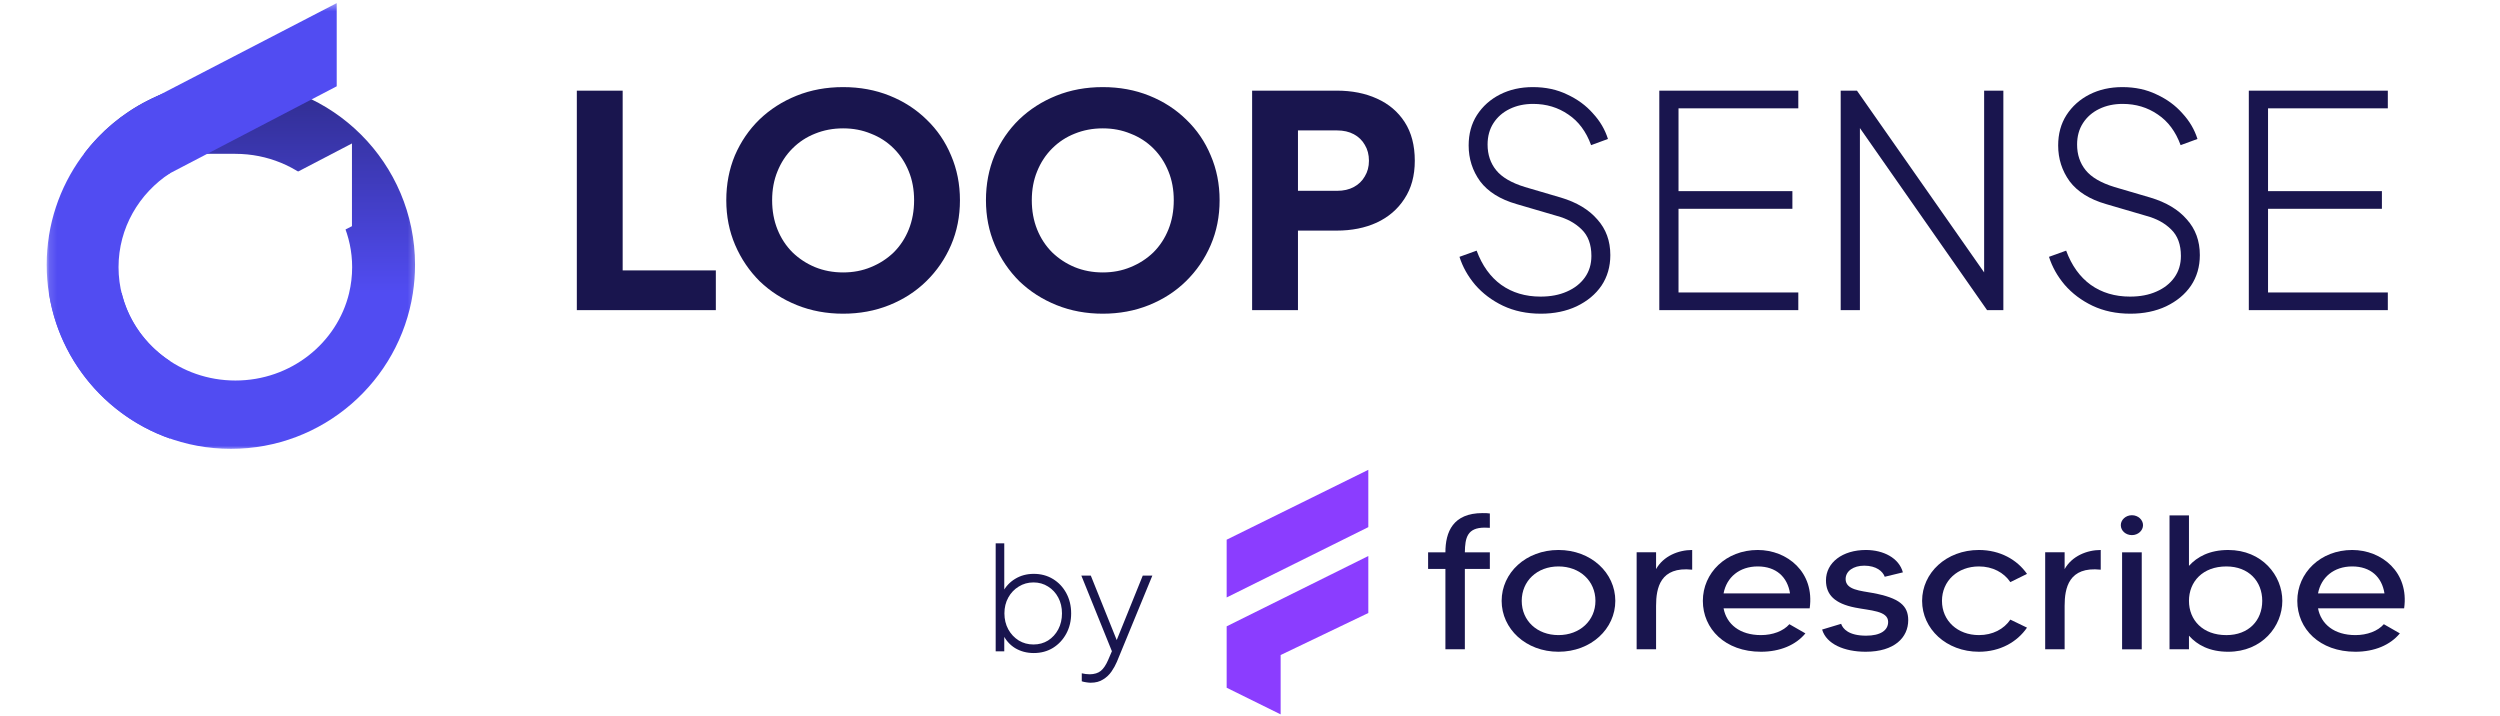 <svg width="328" height="94" viewBox="0 0 328 94" fill="none" xmlns="http://www.w3.org/2000/svg">
<mask id="mask0_11742_22334" style="mask-type:luminance" maskUnits="userSpaceOnUse" x="6" y="0" width="49" height="60">
<path d="M54.733 0.407H6.125V59.004H54.733V0.407Z" fill="white"/>
</mask>
<g mask="url(#mask0_11742_22334)">
<path fill-rule="evenodd" clip-rule="evenodd" d="M54.17 38.439C54.355 37.235 54.451 36.001 54.451 34.745C54.451 21.41 43.636 10.599 30.294 10.599C22.425 10.599 15.434 14.361 11.023 20.183H30.87V20.184H30.883C39.344 20.184 46.202 26.842 46.202 35.054C46.202 36.219 46.064 37.352 45.804 38.439H54.17Z" fill="url(#paint0_linear_11742_22334)"/>
<path d="M18.5 13.713L44.177 0.407V11.322L18.5 24.713V13.713Z" fill="#514CF2"/>
<path fill-rule="evenodd" clip-rule="evenodd" d="M22.328 11.938C12.894 15.224 6.125 24.194 6.125 34.744C6.125 45.294 12.894 54.263 22.328 57.55V47.398C18.241 44.728 15.552 40.195 15.552 35.053C15.552 29.911 18.241 25.379 22.328 22.708V11.938Z" fill="#514CF2"/>
<path fill-rule="evenodd" clip-rule="evenodd" d="M6.422 38.439C8.201 50.02 18.213 58.89 30.297 58.89C42.382 58.89 52.394 50.02 54.173 38.439H45.807C44.228 45.02 38.147 49.924 30.887 49.924C23.626 49.924 17.545 45.02 15.966 38.439H6.422Z" fill="#514CF2"/>
<g filter="url(#filter0_d_11742_22334)">
<path d="M28.286 46.979V35.676L44.177 27.675V16.821L18.5 30.212V41.904L28.286 46.979Z" fill="white"/>
</g>
</g>
<path d="M75.68 40.693V11.892H81.694V35.474H93.918V40.693H75.68ZM110.617 41.157C108.444 41.157 106.426 40.783 104.564 40.035C102.701 39.288 101.071 38.244 99.674 36.904C98.303 35.538 97.23 33.953 96.454 32.149C95.677 30.345 95.289 28.386 95.289 26.273C95.289 24.16 95.664 22.201 96.415 20.397C97.191 18.593 98.264 17.021 99.635 15.681C101.032 14.341 102.662 13.297 104.525 12.55C106.388 11.802 108.418 11.428 110.617 11.428C112.816 11.428 114.847 11.802 116.71 12.55C118.572 13.297 120.189 14.341 121.56 15.681C122.957 17.021 124.03 18.593 124.781 20.397C125.557 22.201 125.945 24.16 125.945 26.273C125.945 28.386 125.557 30.345 124.781 32.149C124.005 33.953 122.918 35.538 121.521 36.904C120.15 38.244 118.533 39.288 116.671 40.035C114.808 40.783 112.79 41.157 110.617 41.157ZM110.617 35.744C111.937 35.744 113.152 35.512 114.265 35.048C115.403 34.585 116.399 33.94 117.253 33.116C118.106 32.265 118.766 31.26 119.232 30.1C119.697 28.941 119.93 27.665 119.93 26.273C119.93 24.881 119.697 23.619 119.232 22.485C118.766 21.325 118.106 20.32 117.253 19.469C116.399 18.619 115.403 17.975 114.265 17.536C113.152 17.073 111.937 16.841 110.617 16.841C109.298 16.841 108.069 17.073 106.931 17.536C105.818 17.975 104.835 18.619 103.982 19.469C103.128 20.32 102.468 21.325 102.003 22.485C101.537 23.619 101.304 24.881 101.304 26.273C101.304 27.665 101.537 28.941 102.003 30.1C102.468 31.26 103.128 32.265 103.982 33.116C104.835 33.94 105.818 34.585 106.931 35.048C108.069 35.512 109.298 35.744 110.617 35.744ZM144.685 41.157C142.512 41.157 140.494 40.783 138.631 40.035C136.769 39.288 135.139 38.244 133.742 36.904C132.371 35.538 131.297 33.953 130.521 32.149C129.745 30.345 129.357 28.386 129.357 26.273C129.357 24.16 129.732 22.201 130.482 20.397C131.258 18.593 132.332 17.021 133.703 15.681C135.1 14.341 136.73 13.297 138.592 12.55C140.455 11.802 142.486 11.428 144.685 11.428C146.883 11.428 148.914 11.802 150.777 12.55C152.64 13.297 154.256 14.341 155.628 15.681C157.025 17.021 158.098 18.593 158.848 20.397C159.624 22.201 160.012 24.16 160.012 26.273C160.012 28.386 159.624 30.345 158.848 32.149C158.072 33.953 156.986 35.538 155.589 36.904C154.218 38.244 152.601 39.288 150.738 40.035C148.876 40.783 146.858 41.157 144.685 41.157ZM144.685 35.744C146.004 35.744 147.22 35.512 148.332 35.048C149.471 34.585 150.467 33.94 151.32 33.116C152.174 32.265 152.834 31.26 153.299 30.1C153.765 28.941 153.998 27.665 153.998 26.273C153.998 24.881 153.765 23.619 153.299 22.485C152.834 21.325 152.174 20.32 151.32 19.469C150.467 18.619 149.471 17.975 148.332 17.536C147.22 17.073 146.004 16.841 144.685 16.841C143.365 16.841 142.137 17.073 140.998 17.536C139.886 17.975 138.903 18.619 138.049 19.469C137.195 20.32 136.536 21.325 136.07 22.485C135.604 23.619 135.372 24.881 135.372 26.273C135.372 27.665 135.604 28.941 136.07 30.1C136.536 31.26 137.195 32.265 138.049 33.116C138.903 33.94 139.886 34.585 140.998 35.048C142.137 35.512 143.365 35.744 144.685 35.744ZM164.278 40.693V11.892H175.376C177.368 11.892 179.128 12.24 180.654 12.936C182.206 13.632 183.422 14.663 184.301 16.029C185.181 17.395 185.621 19.083 185.621 21.093C185.621 23.052 185.168 24.714 184.262 26.08C183.383 27.446 182.167 28.49 180.615 29.211C179.089 29.907 177.343 30.255 175.376 30.255H170.293V40.693H164.278ZM170.293 25.036H175.415C176.269 25.036 177.006 24.869 177.627 24.534C178.248 24.198 178.726 23.735 179.063 23.142C179.425 22.549 179.606 21.866 179.606 21.093C179.606 20.294 179.425 19.598 179.063 19.005C178.726 18.413 178.248 17.949 177.627 17.614C177.006 17.279 176.269 17.111 175.415 17.111H170.293V25.036Z" fill="#19154E"/>
<path d="M202.156 41.157C200.319 41.157 198.663 40.809 197.189 40.113C195.74 39.417 194.524 38.502 193.541 37.368C192.584 36.234 191.898 35.01 191.484 33.696L193.735 32.884C194.459 34.842 195.533 36.337 196.956 37.368C198.405 38.399 200.125 38.914 202.117 38.914C203.436 38.914 204.587 38.695 205.57 38.257C206.579 37.819 207.368 37.2 207.937 36.401C208.506 35.603 208.791 34.662 208.791 33.58C208.791 32.085 208.364 30.925 207.511 30.1C206.683 29.276 205.596 28.683 204.251 28.322L198.974 26.776C196.826 26.157 195.235 25.165 194.201 23.799C193.192 22.407 192.687 20.835 192.687 19.083C192.687 17.562 193.05 16.235 193.774 15.101C194.524 13.941 195.533 13.039 196.801 12.395C198.068 11.751 199.504 11.428 201.108 11.428C202.79 11.428 204.29 11.751 205.609 12.395C206.954 13.013 208.08 13.838 208.985 14.869C209.917 15.874 210.576 16.995 210.964 18.232L208.752 19.044C208.106 17.266 207.11 15.926 205.764 15.024C204.419 14.096 202.88 13.632 201.147 13.632C200.008 13.632 198.987 13.851 198.081 14.289C197.176 14.727 196.464 15.346 195.947 16.145C195.429 16.944 195.171 17.884 195.171 18.967C195.171 20.281 195.546 21.402 196.296 22.33C197.046 23.258 198.301 23.992 200.06 24.534L204.794 25.925C206.864 26.544 208.455 27.497 209.567 28.786C210.706 30.049 211.275 31.608 211.275 33.464C211.275 34.984 210.887 36.324 210.111 37.484C209.334 38.618 208.248 39.52 206.851 40.19C205.48 40.834 203.915 41.157 202.156 41.157ZM217.7 40.693V11.892H235.938V14.212H220.222V25.075H235.162V27.394H220.222V38.373H235.938V40.693H217.7ZM241.498 40.693V11.892H243.632L261.133 36.904H260.318V11.892H262.841V40.693H260.706L243.128 15.526H244.02V40.693H241.498ZM279.499 41.157C277.663 41.157 276.007 40.809 274.533 40.113C273.084 39.417 271.868 38.502 270.885 37.368C269.927 36.234 269.242 35.01 268.828 33.696L271.079 32.884C271.803 34.842 272.877 36.337 274.3 37.368C275.748 38.399 277.469 38.914 279.461 38.914C280.78 38.914 281.931 38.695 282.914 38.257C283.923 37.819 284.712 37.2 285.281 36.401C285.85 35.603 286.135 34.662 286.135 33.58C286.135 32.085 285.708 30.925 284.854 30.1C284.027 29.276 282.94 28.683 281.595 28.322L276.318 26.776C274.17 26.157 272.579 25.165 271.545 23.799C270.536 22.407 270.031 20.835 270.031 19.083C270.031 17.562 270.393 16.235 271.118 15.101C271.868 13.941 272.877 13.039 274.144 12.395C275.412 11.751 276.848 11.428 278.452 11.428C280.133 11.428 281.634 11.751 282.953 12.395C284.298 13.013 285.424 13.838 286.329 14.869C287.26 15.874 287.92 16.995 288.308 18.232L286.096 19.044C285.449 17.266 284.453 15.926 283.108 15.024C281.763 14.096 280.224 13.632 278.491 13.632C277.352 13.632 276.33 13.851 275.425 14.289C274.519 14.727 273.808 15.346 273.291 16.145C272.773 16.944 272.515 17.884 272.515 18.967C272.515 20.281 272.89 21.402 273.64 22.33C274.39 23.258 275.645 23.992 277.404 24.534L282.138 25.925C284.207 26.544 285.798 27.497 286.911 28.786C288.049 30.049 288.619 31.608 288.619 33.464C288.619 34.984 288.23 36.324 287.454 37.484C286.678 38.618 285.592 39.52 284.195 40.19C282.824 40.834 281.258 41.157 279.499 41.157ZM295.044 40.693V11.892H313.282V14.212H297.566V25.075H312.506V27.394H297.566V38.373H313.282V40.693H295.044Z" fill="#19154E"/>
<path d="M192.189 72.462H195.468V74.646H192.189V85.186H189.638V74.646H187.367V72.462H189.638C189.638 69.802 190.619 67.318 194.515 67.318C194.908 67.318 195.132 67.318 195.468 67.368V69.25C195.3 69.25 194.992 69.225 194.796 69.225C192.497 69.225 192.217 70.555 192.189 72.462Z" fill="#19154E"/>
<path d="M211.929 78.833C211.929 82.497 208.761 85.509 204.472 85.509C200.183 85.509 197.016 82.497 197.016 78.833C197.016 75.169 200.183 72.158 204.472 72.158C208.761 72.158 211.929 75.169 211.929 78.833ZM209.322 78.833C209.322 76.223 207.276 74.316 204.472 74.316C201.669 74.316 199.651 76.223 199.651 78.833C199.651 81.443 201.669 83.325 204.472 83.325C207.276 83.325 209.322 81.418 209.322 78.833Z" fill="#19154E"/>
<path d="M222.015 72.158V74.743C217.81 74.291 217.277 77.152 217.277 79.486V85.183H214.727V72.459H217.277V74.667C218.231 72.961 220.193 72.158 222.015 72.158Z" fill="#19154E"/>
<path d="M237.43 79.812H226.133C226.525 81.895 228.263 83.325 231.039 83.325C232.58 83.325 233.982 82.798 234.767 81.895L236.869 83.1C235.608 84.63 233.533 85.509 231.039 85.509C226.329 85.509 223.414 82.497 223.414 78.833C223.414 75.169 226.442 72.158 230.618 72.158C234.486 72.158 238.103 75.069 237.43 79.812ZM234.851 77.855C234.515 75.696 233.029 74.316 230.618 74.316C228.207 74.316 226.525 75.746 226.133 77.855H234.851Z" fill="#19154E"/>
<path d="M250.359 81.368C250.359 83.626 248.565 85.509 244.781 85.509C241.978 85.509 239.623 84.505 239.062 82.598L241.557 81.845C241.781 82.497 242.538 83.401 244.837 83.401C246.687 83.401 247.724 82.723 247.724 81.594C247.724 80.113 245.341 80.113 243.379 79.712C240.716 79.184 239.567 78.03 239.567 76.148C239.567 73.814 241.725 72.158 244.809 72.158C247.107 72.158 249.154 73.212 249.658 75.094L247.276 75.671C247.024 74.968 246.183 74.216 244.585 74.216C243.183 74.216 242.146 74.918 242.146 75.972C242.146 77.403 244.108 77.503 245.734 77.804C249.21 78.457 250.359 79.461 250.359 81.368Z" fill="#19154E"/>
<path d="M263.757 81.293L265.943 82.347C264.654 84.229 262.411 85.509 259.636 85.509C255.347 85.509 252.18 82.497 252.18 78.833C252.18 75.169 255.347 72.158 259.636 72.158C262.411 72.158 264.654 73.438 265.943 75.295L263.757 76.374C262.916 75.119 261.43 74.316 259.636 74.316C256.833 74.316 254.787 76.223 254.787 78.833C254.787 81.443 256.833 83.325 259.636 83.325C261.43 83.325 262.916 82.547 263.757 81.293Z" fill="#19154E"/>
<path d="M275.616 72.158V74.743C271.412 74.291 270.879 77.152 270.879 79.486V85.183H268.328V72.459H270.879V74.667C271.832 72.961 273.795 72.158 275.616 72.158Z" fill="#19154E"/>
<path d="M278.25 68.902C278.25 68.2 278.895 67.597 279.708 67.597C280.521 67.597 281.165 68.2 281.165 68.902C281.165 69.605 280.521 70.207 279.708 70.207C278.895 70.207 278.25 69.63 278.25 68.902ZM278.418 72.466H280.997V85.19H278.418V72.466Z" fill="#19154E"/>
<path d="M299.441 78.834C299.441 82.172 296.778 85.51 292.349 85.51C289.883 85.51 288.256 84.606 287.192 83.402V85.183H284.641V67.617H287.192V74.242C288.256 73.062 289.883 72.159 292.349 72.159C296.778 72.159 299.441 75.497 299.441 78.834ZM296.806 78.834C296.806 76.275 295.04 74.317 292.097 74.317C288.986 74.317 287.192 76.325 287.192 78.834C287.192 81.344 288.986 83.327 292.097 83.327C295.04 83.327 296.806 81.394 296.806 78.834Z" fill="#19154E"/>
<path d="M315.422 79.812H304.125C304.518 81.895 306.256 83.325 309.031 83.325C310.573 83.325 311.974 82.798 312.759 81.895L314.861 83.1C313.6 84.63 311.526 85.509 309.031 85.509C304.321 85.509 301.406 82.497 301.406 78.833C301.406 75.169 304.433 72.158 308.61 72.158C312.479 72.158 316.095 75.069 315.422 79.812ZM312.843 77.855C312.507 75.696 311.021 74.316 308.61 74.316C306.2 74.316 304.518 75.746 304.125 77.855H312.843Z" fill="#19154E"/>
<path d="M160.938 70.808L179.523 61.64V69.16L160.938 78.387V70.808Z" fill="#8B3DFF"/>
<path d="M168.02 93.727V85.939L179.523 80.427V72.948L160.938 82.175V90.231L168.02 93.727Z" fill="#8B3DFF"/>
<path d="M135.631 85.679C134.716 85.679 133.896 85.461 133.169 85.024C132.455 84.575 131.923 83.963 131.572 83.19L131.76 82.928V85.455H130.633V71.285H131.76V78.023L131.572 77.668C131.948 76.944 132.487 76.37 133.188 75.946C133.902 75.509 134.716 75.29 135.631 75.29C136.57 75.29 137.41 75.515 138.149 75.964C138.888 76.414 139.47 77.031 139.896 77.817C140.322 78.604 140.535 79.49 140.535 80.475C140.535 81.462 140.322 82.347 139.896 83.134C139.47 83.92 138.888 84.544 138.149 85.005C137.41 85.455 136.57 85.679 135.631 85.679ZM135.593 84.556C136.307 84.556 136.946 84.382 137.51 84.032C138.073 83.67 138.518 83.184 138.844 82.572C139.169 81.948 139.332 81.249 139.332 80.475C139.332 79.702 139.169 79.009 138.844 78.398C138.518 77.786 138.073 77.306 137.51 76.956C136.946 76.595 136.307 76.414 135.593 76.414C134.879 76.414 134.234 76.595 133.658 76.956C133.082 77.306 132.625 77.786 132.286 78.398C131.948 79.009 131.779 79.702 131.779 80.475C131.779 81.249 131.948 81.948 132.286 82.572C132.625 83.184 133.082 83.67 133.658 84.032C134.234 84.382 134.879 84.556 135.593 84.556ZM143.093 89.573C142.917 89.573 142.723 89.554 142.51 89.517C142.31 89.492 142.116 89.448 141.928 89.386V88.337C142.078 88.375 142.247 88.406 142.435 88.431C142.636 88.456 142.817 88.468 142.98 88.468C143.594 88.456 144.076 88.306 144.427 88.019C144.778 87.732 145.097 87.258 145.385 86.597L146.099 84.93V85.979L141.871 75.515H143.112L146.738 84.537H146.287L149.932 75.515H151.191L146.531 86.84C146.356 87.252 146.124 87.67 145.836 88.094C145.548 88.518 145.178 88.868 144.727 89.142C144.289 89.429 143.744 89.573 143.093 89.573Z" fill="#19154E"/>
<defs>
<filter id="filter0_d_11742_22334" x="11.2" y="9.521" width="44.28" height="48.758" filterUnits="userSpaceOnUse" color-interpolation-filters="sRGB">
<feFlood flood-opacity="0" result="BackgroundImageFix"/>
<feColorMatrix in="SourceAlpha" type="matrix" values="0 0 0 0 0 0 0 0 0 0 0 0 0 0 0 0 0 0 127 0" result="hardAlpha"/>
<feOffset dx="2" dy="2"/>
<feGaussianBlur stdDeviation="4.65"/>
<feComposite in2="hardAlpha" operator="out"/>
<feColorMatrix type="matrix" values="0 0 0 0 0 0 0 0 0 0 0 0 0 0 0 0 0 0 0.5 0"/>
<feBlend mode="normal" in2="BackgroundImageFix" result="effect1_dropShadow_11742_22334"/>
<feBlend mode="normal" in="SourceGraphic" in2="effect1_dropShadow_11742_22334" result="shape"/>
</filter>
<linearGradient id="paint0_linear_11742_22334" x1="32.737" y1="10.599" x2="32.737" y2="38.439" gradientUnits="userSpaceOnUse">
<stop stop-color="#2F2C8C"/>
<stop offset="1" stop-color="#514CF2"/>
</linearGradient>
</defs>
</svg>
